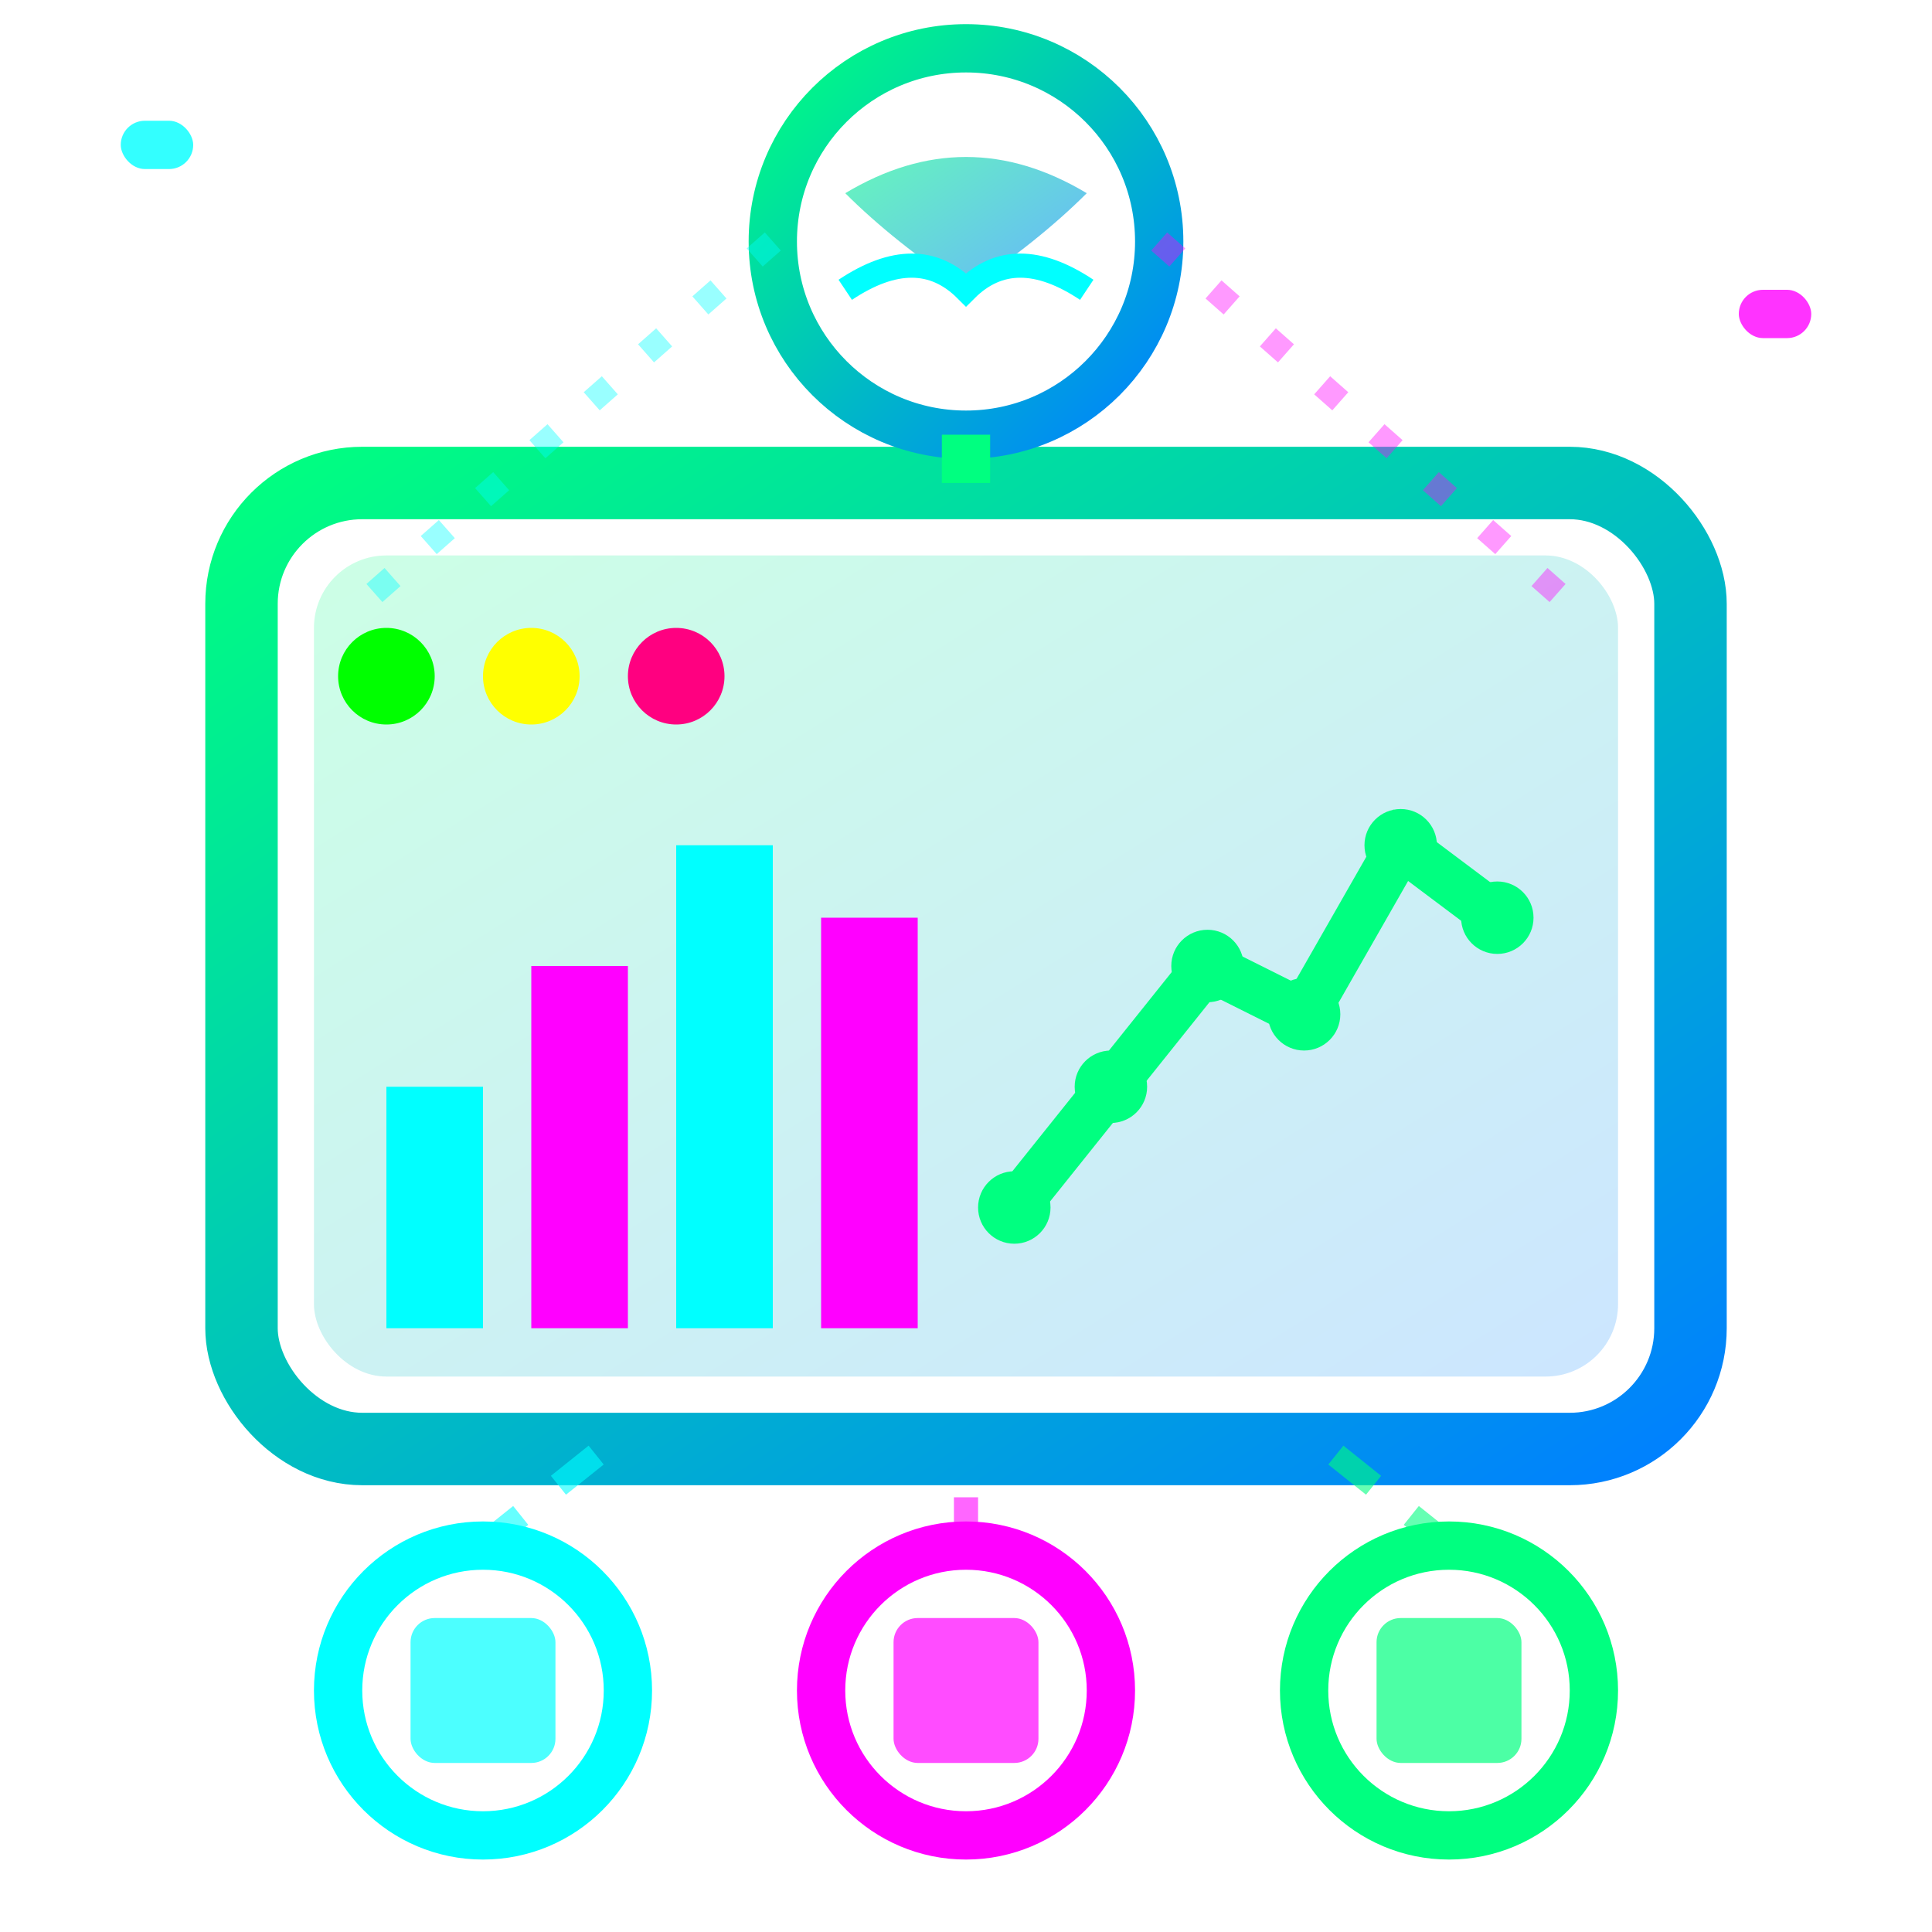 <svg width="80" height="80" viewBox="0 0 80 80" fill="none" xmlns="http://www.w3.org/2000/svg">
  <defs>
    <linearGradient id="feature3Gradient" x1="0%" y1="0%" x2="100%" y2="100%">
      <stop offset="0%" style="stop-color:#00ff80;stop-opacity:1" />
      <stop offset="100%" style="stop-color:#0080ff;stop-opacity:1" />
    </linearGradient>
    <filter id="iconGlow3">
      <feGaussianBlur stdDeviation="2" result="coloredBlur"/>
      <feMerge> 
        <feMergeNode in="coloredBlur"/>
        <feMergeNode in="SourceGraphic"/>
      </feMerge>
    </filter>
  </defs>
  
  <!-- Data Analytics Dashboard -->
  <rect x="10" y="20" width="60" height="40" rx="5" fill="none" stroke="url(#feature3Gradient)" stroke-width="3" filter="url(#iconGlow3)"/>
  
  <!-- Dashboard Screen -->
  <rect x="13" y="23" width="54" height="34" rx="3" fill="url(#feature3Gradient)" opacity="0.2"/>
  
  <!-- Chart Elements -->
  <!-- Bar Chart -->
  <rect x="16" y="45" width="4" height="10" fill="#00ffff" filter="url(#iconGlow3)"/>
  <rect x="22" y="40" width="4" height="15" fill="#ff00ff" filter="url(#iconGlow3)"/>
  <rect x="28" y="35" width="4" height="20" fill="#00ffff" filter="url(#iconGlow3)"/>
  <rect x="34" y="38" width="4" height="17" fill="#ff00ff" filter="url(#iconGlow3)"/>
  
  <!-- Line Graph -->
  <path d="M42 50 L46 45 L50 40 L54 42 L58 35 L62 38" stroke="#00ff80" stroke-width="2" fill="none" filter="url(#iconGlow3)"/>
  
  <!-- Data Points -->
  <circle cx="42" cy="50" r="1.5" fill="#00ff80" filter="url(#iconGlow3)"/>
  <circle cx="46" cy="45" r="1.5" fill="#00ff80" filter="url(#iconGlow3)"/>
  <circle cx="50" cy="40" r="1.5" fill="#00ff80" filter="url(#iconGlow3)"/>
  <circle cx="54" cy="42" r="1.5" fill="#00ff80" filter="url(#iconGlow3)"/>
  <circle cx="58" cy="35" r="1.5" fill="#00ff80" filter="url(#iconGlow3)"/>
  <circle cx="62" cy="38" r="1.5" fill="#00ff80" filter="url(#iconGlow3)"/>
  
  <!-- Status Indicators -->
  <circle cx="16" cy="28" r="2" fill="#00ff00" filter="url(#iconGlow3)"/>
  <circle cx="22" cy="28" r="2" fill="#ffff00" filter="url(#iconGlow3)"/>
  <circle cx="28" cy="28" r="2" fill="#ff0080" filter="url(#iconGlow3)"/>
  
  <!-- Data Sources -->
  <circle cx="20" cy="70" r="6" fill="none" stroke="#00ffff" stroke-width="2" filter="url(#iconGlow3)"/>
  <circle cx="40" cy="70" r="6" fill="none" stroke="#ff00ff" stroke-width="2" filter="url(#iconGlow3)"/>
  <circle cx="60" cy="70" r="6" fill="none" stroke="#00ff80" stroke-width="2" filter="url(#iconGlow3)"/>
  
  <!-- Data Source Icons -->
  <rect x="17" y="67" width="6" height="6" rx="1" fill="#00ffff" opacity="0.7"/>
  <rect x="37" y="67" width="6" height="6" rx="1" fill="#ff00ff" opacity="0.7"/>
  <rect x="57" y="67" width="6" height="6" rx="1" fill="#00ff80" opacity="0.7"/>
  
  <!-- Data Flow Lines -->
  <line x1="20" y1="64" x2="25" y2="60" stroke="#00ffff" stroke-width="1" opacity="0.6" stroke-dasharray="2,2"/>
  <line x1="40" y1="64" x2="40" y2="60" stroke="#ff00ff" stroke-width="1" opacity="0.6" stroke-dasharray="2,2"/>
  <line x1="60" y1="64" x2="55" y2="60" stroke="#00ff80" stroke-width="1" opacity="0.6" stroke-dasharray="2,2"/>
  
  <!-- Analytics Brain -->
  <circle cx="40" cy="10" r="8" fill="none" stroke="url(#feature3Gradient)" stroke-width="2" filter="url(#iconGlow3)"/>
  <path d="M35 8 Q40 5 45 8 Q43 10 40 12 Q37 10 35 8" fill="url(#feature3Gradient)" opacity="0.6"/>
  <path d="M35 12 Q38 10 40 12 Q42 10 45 12" stroke="#00ffff" stroke-width="1" fill="none"/>
  
  <!-- Neural Network Connections -->
  <line x1="32" y1="10" x2="15" y2="25" stroke="#00ffff" stroke-width="1" opacity="0.4" stroke-dasharray="1,2"/>
  <line x1="48" y1="10" x2="65" y2="25" stroke="#ff00ff" stroke-width="1" opacity="0.4" stroke-dasharray="1,2"/>
  <line x1="40" y1="18" x2="40" y2="20" stroke="#00ff80" stroke-width="2" filter="url(#iconGlow3)"/>
  
  <!-- Processing Indicators -->
  <rect x="5" y="5" width="3" height="2" rx="1" fill="#00ffff" opacity="0.8">
    <animateTransform attributeName="transform" type="translate" values="0,0; 30,5; 0,0" dur="3s" repeatCount="indefinite"/>
  </rect>
  <rect x="72" y="12" width="3" height="2" rx="1" fill="#ff00ff" opacity="0.8">
    <animateTransform attributeName="transform" type="translate" values="0,0; -30,-2; 0,0" dur="2.5s" repeatCount="indefinite"/>
  </rect>
</svg>
